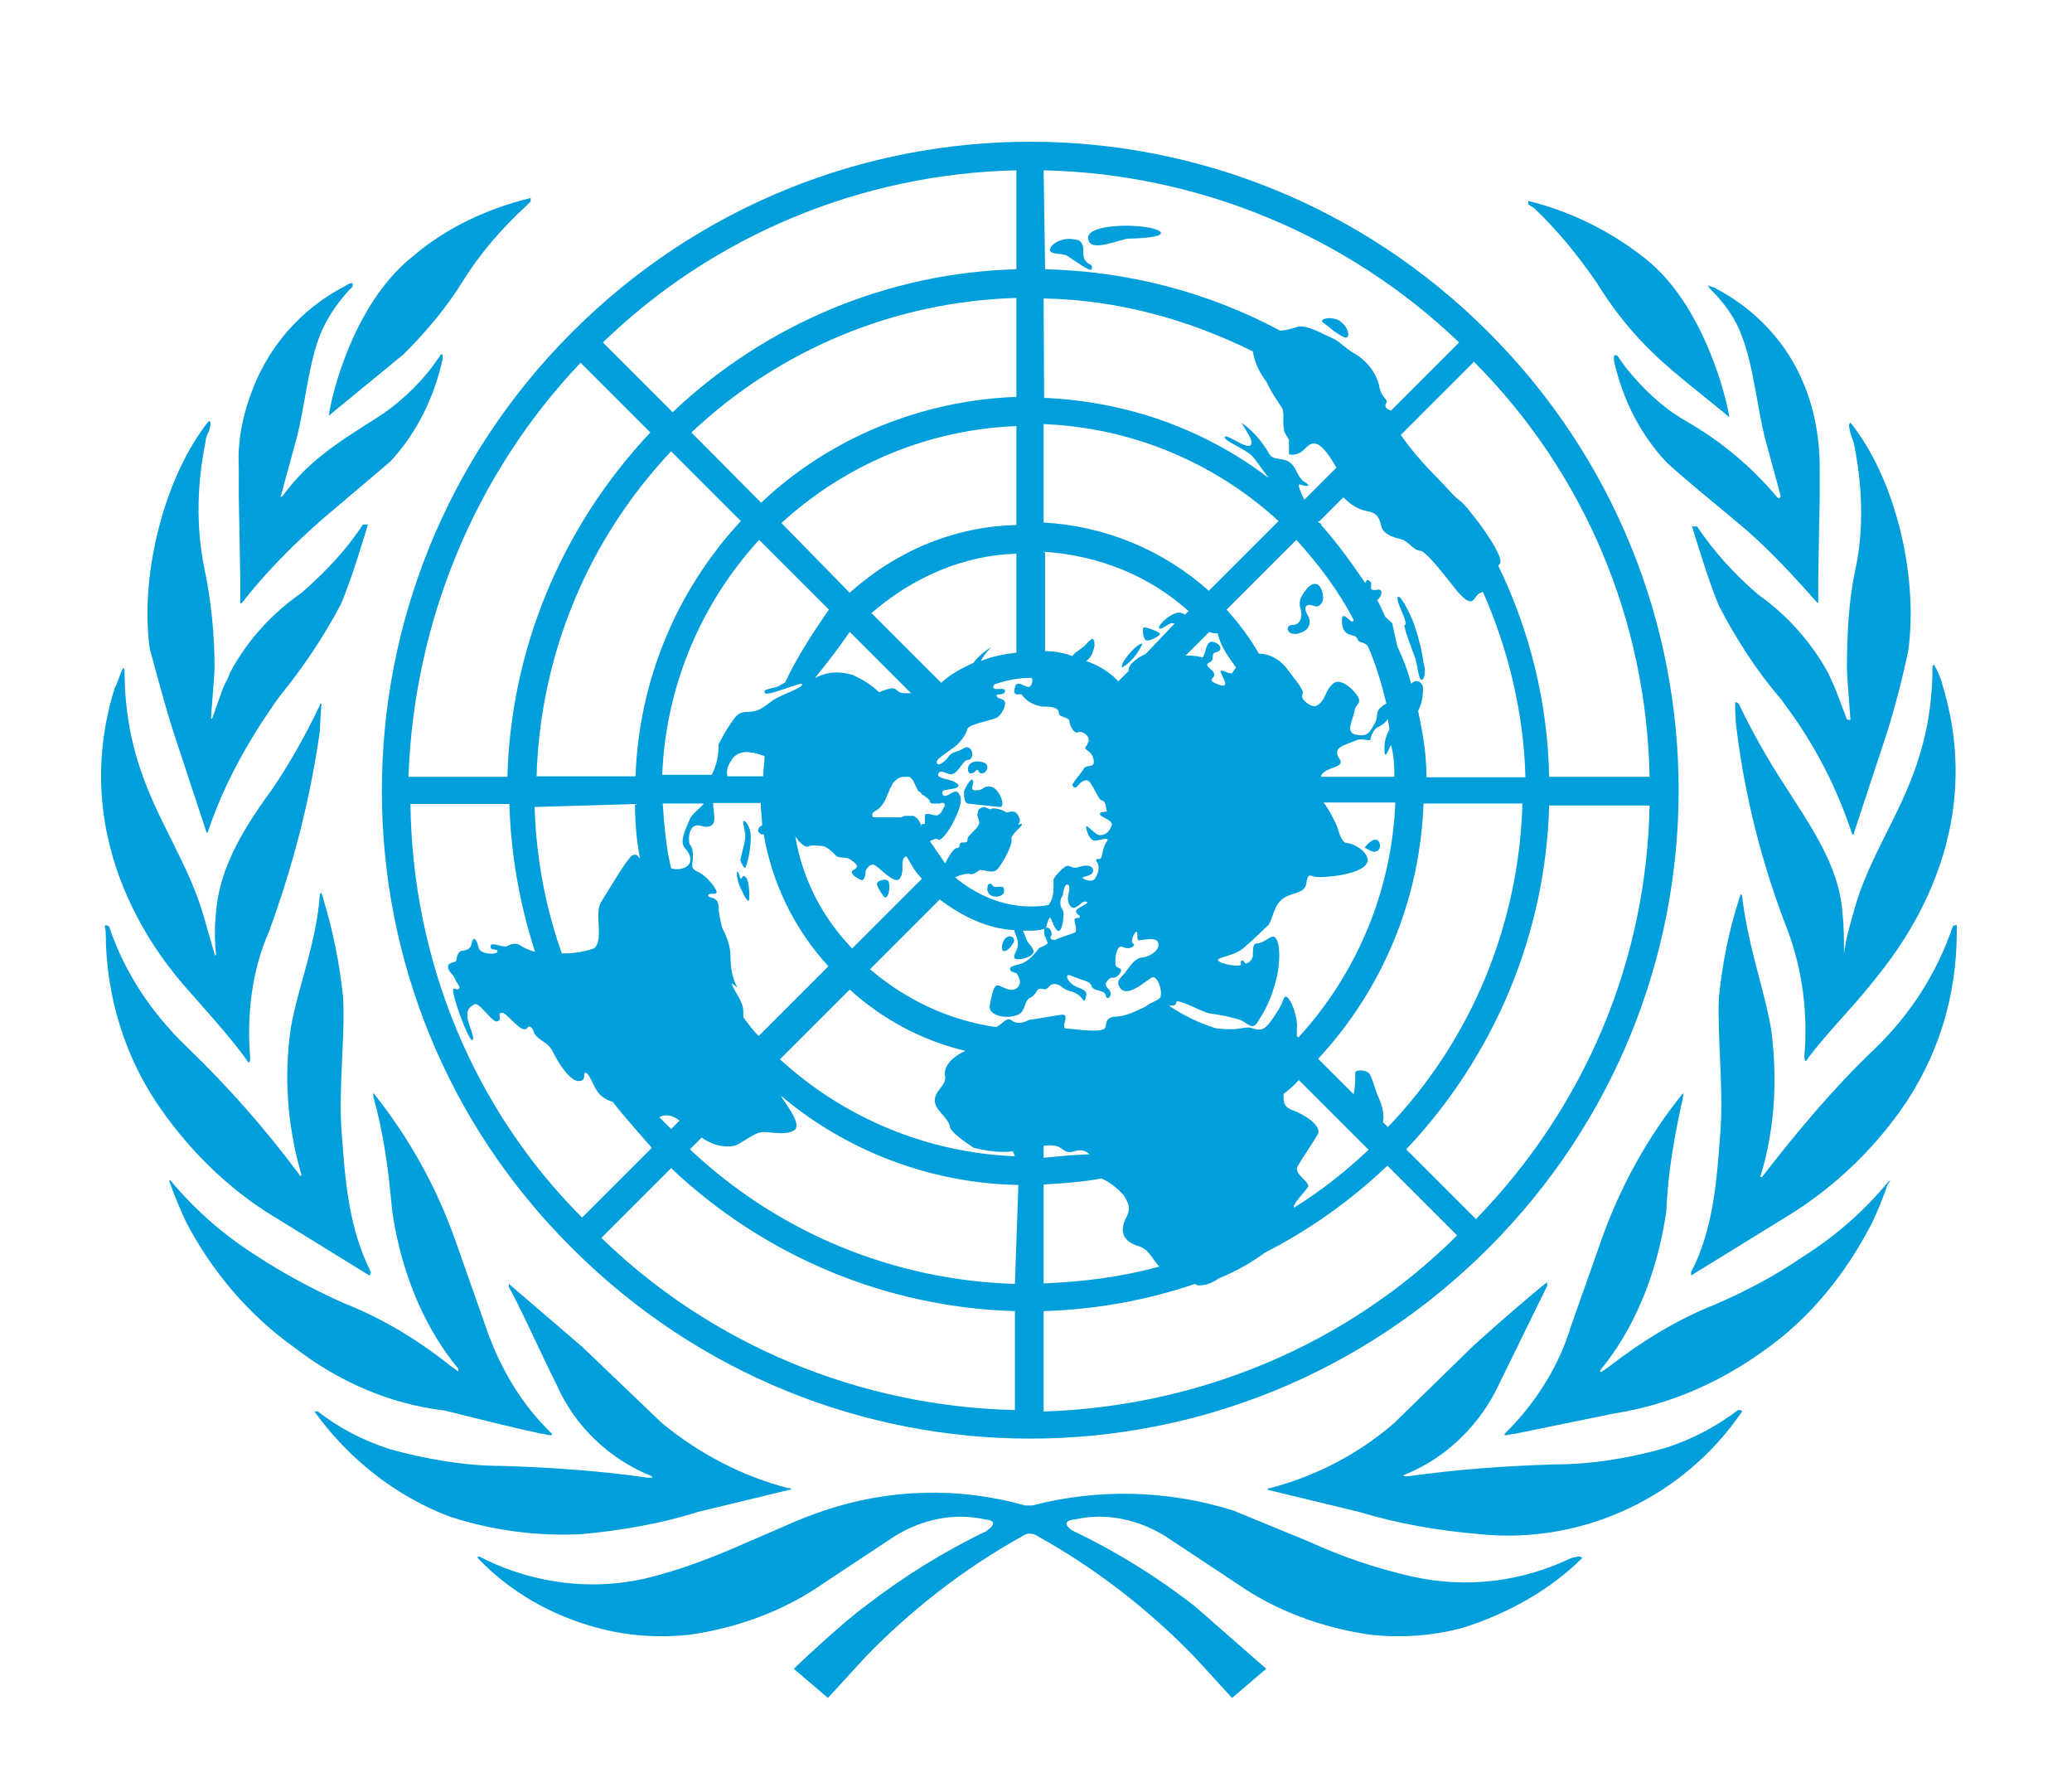<?xml version="1.0" encoding="utf-8"?>
<!-- Generator: Adobe Illustrator 24.1.2, SVG Export Plug-In . SVG Version: 6.00 Build 0)  -->
<svg version="1.1" id="Layer_1" xmlns="http://www.w3.org/2000/svg" xmlns:xlink="http://www.w3.org/1999/xlink" x="0px" y="0px"
	 viewBox="0 0 111 96" style="enable-background:new 0 0 111 96;" xml:space="preserve">
<style type="text/css">
	.st0{fill:#009EDB;}
</style>
<g id="layer1" transform="translate(-1.347,-126.162)">
	<g id="g3731" transform="matrix(0.265,0,0,0.265,1.345,126.182)">
		<g id="g3729">
			<g id="g3727">
				<g id="g3725">
					<path id="path3717" class="st0" d="M317.68,314.85c-10,4.8-21,6.2-32,3.8c-7.6-1.7-14.5-4.1-21.3-7.2l-15.1-6.2
						c-13.1-4.1-27.2-4.5-40.6-1h-1.4c-13.4-3.8-27.5-3.4-40.6,1c-5.2,1.7-10,4.1-15.1,6.2c-6.9,3.1-14.1,5.9-21.3,7.6
						c-10.7,2.4-22,1-32-3.8l-1.4-0.7c-0.3,0-0.3,0-0.3,0.3c6.5,6.9,15.1,11.7,24.1,14.1c6.2,1.7,12.7,2.1,18.9,1.4
						c9.6-1.4,18.9-4.8,26.8-10.3l14.5-9.6c5.5-3.4,12-4.8,18.2-3.4c3.4,0.3,0.7,2.1,0.3,2.4c-8.6,4.1-16.9,9.3-24.4,15.1
						c-5.2,3.8-14.5,12.7-14.5,12.7l6.9,5.9l7.6-8.3c9.3-9.6,20-17.9,31.7-24.4c1-0.7,2.1-0.7,3.1,0c11.7,6.5,22.4,14.8,31.7,24.4
						l7.6,8.3l6.9-5.9l-14.5-12.7c-7.6-5.9-15.8-11-24.4-15.1c-0.7-0.3-3.1-2.1,0.3-2.4c6.2-1.4,12.7,0,18.2,3.4l14.5,9.6
						c7.9,5.5,17.2,8.9,26.8,10.3c6.2,0.7,12.7,0.3,18.9-1.4c8.9-2.8,17.6-7.6,24.1-14.1c0,0-0.3-0.3-0.7-0.3L317.68,314.85
						 M351.38,284.95c-4.5,3.4-9.3,5.9-14.5,7.6c-7.2,2.1-15.1,3.4-22.7,3.4c-10,0.3-19.6,1-29.6,2.4c-0.7,0-1,0-0.7-0.3
						c8.6-3.4,15.5-10.3,19.3-18.6l9.6-19.6c0-0.3,0-0.3,0-0.7c-0.7,0.3-10.3,8.6-14.8,12.7l-16.2,15.8
						c-7.2,6.2-15.8,10.7-25.1,13.1h-0.2l-0.3,0.3l18.6,4.5c7.9,2.4,16.2,3.8,24.4,4.5c21,2.1,41.3-7.6,53-24.8
						C352.08,284.95,351.78,284.95,351.38,284.95 M381.68,238.85c-4.8,5.9-10.7,11-17.2,15.1c-5.5,3.8-11.4,6.9-17.6,9.6
						c-7.9,3.1-15.1,7.6-21.7,12.7l-1.4,1c-0.3,0-0.3,0-0.3-0.3s10.3-10.7,13.4-32.3c0.3-7.9,1.7-15.5,3.4-23.1c0-0.3,0-0.3,0-0.7
						c-7.2,8.9-12.7,18.9-16.5,29.6l-6.2,17.6c-2.4,7.9-6.9,15.1-12.7,21l-0.7,0.7v0.3c0.7,0,1.4-0.3,2.1-0.3l20-4.1
						c11-1.7,21.3-6.2,30.3-12.7c9.3-6.5,16.5-15.5,21.7-25.5c1.4-2.8,2.4-5.5,3.4-8.3C382.38,238.45,382.08,238.45,381.68,238.85
						 M394.78,187.15c-3.1,9.3-8.6,17.9-15.8,24.8c-8.3,7.9-15.8,16.9-22.7,25.8c0,0.3-0.7,0-0.3-0.3c2.8-9.3,3.4-19.3,2.1-29.3
						c-1.4-8.3-4.8-17.2-5.9-27.2l-0.3-0.3c0,0.3-0.3,0.7-0.3,1c-2.1,6.5-3.4,13.1-4.1,20c-0.3,8.3,1,18.9,0.3,27.2
						c-0.7,9.6-1.4,19.6-5.9,28.2c0,0.3,0,0.3,0,0.7l20.6-12.7c8.6-5.5,15.8-12.4,21.7-20.6c7.6-10.7,11.4-23.1,11.4-36.1
						c0-0.3,0-1,0-1.4C395.18,186.85,394.78,187.15,394.78,187.15"/>
					<path id="path3719" class="st0" d="M372.78,192.75C373.08,192.75,373.08,192.75,372.78,192.75
						C372.78,193.05,372.78,192.75,372.78,192.75c0-2.8,0-5.5-0.3-8.3c-0.7-9.6-6.5-17.6-11.7-25.8c-3.4-5.2-6.5-10.7-9.3-16.5
						c0,0-0.3-0.3-0.7-0.3c0,0.7,0,3.8,0.3,5.5c1.7,13.8,5.2,27.5,10.3,40.6c3.1,8.3,4.1,16.9,3.4,25.5c0,0.7,0,0.7,0.3,1
						c3.1-4.5,9.3-10.7,13.1-15.5c3.8-4.8,24.4-28.2,14.5-60.6c-0.3-1.4-1-2.8-1.7-4.1l-0.3,0.3c0,23.4-11.4,33.4-15.8,49.2
						C373.78,187.55,373.08,190.25,372.78,192.75 M373.08,144.55l-2.1-5.5l-1.4-3.1c-3.4-6.2-8.3-11.7-14.1-15.8
						c-4.8-4.1-8.9-8.6-12.4-13.8c0,0-0.3,0-0.7,0h-0.3c0.3,1,3.4,11.4,5.5,16.2c3.4,6.5,7.6,13.1,12.4,18.6l1,1.4
						c5.9,7.9,10.3,16.5,13.4,25.8c0,0.3,0.3,0.3,0.3,0.3l5.9-17.9c2.1-6.2,3.8-12.7,5.2-19.3c2.1-15.5-2.8-35.1-11.7-46.1
						c0,0-0.3,0.3-0.3,0.7l0.3,1.4l0.7,2.1c1.7,8.3,2.1,17.2,0.3,25.5c-1.4,6.5-1.7,13.4-1.7,20.3c0,1,0.7,9.6,0.7,10
						c0,0.3-0.3,0-0.7,0 M345.58,58.15c2.8,2.8,5.2,5.9,6.5,9.6c2.4,5.9,3.1,14.5,4.8,21l3.1,11.4c0,0.3-0.3,0.7-0.7,0.3
						c-5.2-6.2-11.4-11.4-18.6-15.5c-4.8-2.8-8.6-6.5-12-10.7l-1.7-2.4c0,0-0.3-0.3-0.7,0c0,0.3,0,0.7,0,1
						c1.7,7.6,5.2,14.8,10.7,20.6c4.5,4.1,9.3,7.9,13.8,11.7c5.9,4.8,11.4,10.7,16.5,16.5c0,0,0.3,0.3,0.3,0v-5.3l0.3-16.5v-5.5
						c0-5.5-1-11.4-3.1-16.5c-3.4-8.6-10-15.5-17.9-19.6c-0.3-0.3-1-0.3-1.7-0.7C345.28,57.45,345.28,57.75,345.58,58.15
						 M310.08,41.95c4.8,4.5,8.9,9.6,12.7,15.1c3.4,5.5,7.2,10.3,12,14.8c3.1,3.1,12.4,10.3,14.8,12.4c-0.3-2.8-4.8-22.4-16.9-32
						c-6.9-5.5-15.1-9.6-23.7-11.7c0,0.3,0,0.3,0,0.7L310.08,41.95 M117.38,310.05c7.9-0.7,16.2-2.1,23.7-4.5l18.6-4.5h0.3
						c0,0,0-0.3-0.3-0.3h-0.3c-9.3-2.4-17.9-6.9-25.5-13.1l-16.2-15.5l-14.8-12.7v0.7c1.4,2.1,6.5,13.4,9.6,19.6
						c3.8,8.6,10.7,15.1,19.3,18.6c0.3,0.3,0,0.3-0.7,0.3c-9.6-1.4-19.6-2.1-29.6-2.4c-7.6,0-15.5-1.4-22.7-3.4
						c-5.2-1.7-10-4.1-14.5-7.6c-0.3,0-0.3,0-0.7,0c6.9,9.6,16.5,17.2,27.5,21.3C99.88,309.35,108.48,310.45,117.38,310.05
						 M109.48,289.75c0.7,0,1,0.3,2.1,0.3v-0.3l-0.7-0.7c-5.9-5.9-10-13.1-12.7-21l-6.2-17.6c-3.8-10.7-9.3-20.6-16.5-29.6
						c0,0.3,0,0.3,0,0.7c2.1,7.6,3.1,15.1,3.8,23.1c3.1,21.3,13.4,31.7,13.4,32c0,0.3,0,0.7-0.3,0.3l-1.4-1
						c-6.5-5.2-13.8-9.6-21.7-12.7c-6.2-2.8-12-5.9-17.6-9.6c-6.5-4.1-12.4-9.3-17.2-15.1h-0.3c1,2.8,2.1,5.5,3.4,8.3
						c5.2,10,12.7,18.9,22,25.5c8.9,6.9,19.3,11.4,30.3,12.7C96.38,286.65,102.98,288.35,109.48,289.75 M54.08,245.05l20.6,12.7
						c0,0,0.3-0.3,0.3-0.7c-4.5-8.9-5.2-18.6-5.9-28.2c-0.7-8.6,0.7-18.9,0.3-27.2c-0.7-6.9-2.1-13.8-4.1-20.3c0-0.3-0.3-0.7-0.3-1
						l-0.3,0.3l0,0c-0.7,10-4.5,18.9-5.9,27.2c-1.4,9.6-0.7,19.6,2.1,29.3c0.3,0.3-0.3,0.7-0.3,0.3c-6.9-9.3-14.5-17.9-22.7-25.8
						c-7.2-6.9-12.7-15.1-15.8-24.4c0,0-0.3-0.3-0.7-0.3s0,0.7,0,1.4c0,12.7,3.8,25.5,11.4,36.1
						C38.28,232.25,45.48,239.55,54.08,245.05 M50.28,214.75c0.3-0.3,0.3-0.3,0.3-1c-0.7-8.6,0.3-17.6,3.8-25.5
						c4.8-13.1,8.3-26.5,10.3-40.6c0-1.7,0.3-4.8,0.3-5.5c-0.3,0-0.3,0-0.3,0.3c-2.8,5.9-5.9,11.4-9.3,16.5
						c-5.5,7.6-11,15.8-11.7,25.5c-0.3,2.8-0.3,5.5,0,8.3c0,0,0,0.3-0.3,0.3c0,0,0,0,0-0.3l-2.4-8.3c-4.8-15.8-15.8-25.8-15.8-49.2
						l-0.3-0.3c-0.7,1.4-1,2.8-1.7,4.1c-10,32.3,10.3,55.8,14.5,60.6C41.88,204.45,47.18,210.25,50.28,214.75 M35.88,150.35
						l5.9,17.9c0,0,0.3,0,0.3-0.3c3.1-9.3,7.9-17.9,13.4-25.8l1-1.4c4.8-5.9,8.9-12,12.4-18.6c2.1-4.8,5.2-15.1,5.5-16.2h-0.3
						c-0.3,0-0.3,0-0.7,0c-3.4,5.2-7.6,9.6-12.4,13.8c-5.9,4.1-11,9.6-14.5,16.2c-0.3,1-1,2.1-1.4,3.1l-2.1,5.9c0,0-0.3,0.7-0.3,0
						s0.7-8.6,0.7-10c0-6.9-0.7-13.8-2.1-20.3c-1.7-8.6-1.4-17.2,0.3-25.5c0-0.7,0.3-1.4,0.7-2.1c0-0.3,0.3-1,0.3-1.4
						c0-0.3,0-0.3-0.3-0.7c-8.9,11-14.1,31-12,46.1C32.08,137.65,33.78,144.15,35.88,150.35 M48.28,100.15l0.3,16.5v5.2h0.3
						c4.8-6.2,10.3-11.7,16.2-16.9l13.8-11.7c5.5-5.9,8.9-13.1,10.6-20.7c0-0.3,0-0.7,0-1h-0.3l-1.7,2.4c-3.1,4.1-7.2,7.9-11.7,10.7
						c-8.3,5.2-13.8,8.9-18.6,15.5c-0.3,0.3-0.7,0.3-0.3-0.3l3.1-11.4c1.7-6.5,2.4-15.1,4.8-21c1.4-3.4,3.8-6.9,6.5-9.6
						c0-0.3,0-0.3,0-0.7c-0.7,0-1,0.3-1.7,0.7c-8.6,4.5-14.8,11.7-18.2,20c-2.1,5.2-3.4,10.7-3.1,16.5L48.28,100.15 M66.48,83.95
						L66.48,83.95l15.1-12.4c4.5-4.5,8.6-9.3,12-14.8c3.4-5.5,7.9-10.7,12.7-15.1l1-1c0-0.3,0-0.3,0-0.7
						c-8.6,2.1-16.9,5.9-23.7,11.7C70.98,61.55,66.78,81.15,66.48,83.95 M204.78,190.65c1-1.4-1.4-2.4-2.1,0
						C202.08,193.05,203.78,192.35,204.78,190.65 M230.98,130.05c-1-0.3-4.8,4.1-4.1,4.8C228.58,133.85,229.98,132.15,230.98,130.05
						 M231.68,129.35c0.7,0.3,3.1-1,2.8-1.4c-0.3-0.3-3.4-1.7-3.4-1C230.98,128.35,231.28,129.05,231.68,129.35 M278.08,172.05
						c1.4-0.3,1-2.4,0-2.4s-2.4,1.7-2.1,1.7S277.48,172.35,278.08,172.05 M261.28,126.25c-1,0-1.4,1-0.3,1.7c1,0.3,1.7,0,2.4-0.3
						c0.7-0.3,1.4-1,1.4-2.1c0-1-1.4-2.4-0.7-3.1c0.7-0.7,1.7,0.3,2.4,0c0.7-0.3,1-1,1-1.7s-0.3-2.8-1.7-2.8s-2.8,2.8-2.8,2.8
						c-0.3,0.7-0.3,1.7,0,2.4C263.28,124.55,262.98,126.25,261.28,126.25"/>
					<path id="path3721" class="st0" d="M283.98,126.65c0,0.7,1.7,5.2,2.1,6.2s0.7,4.8,1.4,4.5c0.7-0.3,0.7-2.4,0.3-3.4
						c-0.3-2.4-1-5.2-1.7-7.2c-0.3-1.4-2.8-6.5-3.4-6.2c-0.7,0.3,1,3.4,1.4,4.8C284.48,126.75,283.58,125.95,283.98,126.65
						 M271.88,68.15c1,0.3,1-1.7-0.7-3.1c-1.7-1.4-4.5-0.7-3.8,0C268.78,66.05,270.18,67.45,271.88,68.15 M220.28,53.35
						c-2.4-1.4-0.3-3.4-2.1-4.8c-2.1-0.7-4.1-0.3-5.5,1c-1.7,2.1,2.1,1.4,3.1,2.1c1,0.7,4.5,3.1,4.8,2.8
						C220.98,54.05,220.68,53.35,220.28,53.35 M234.08,46.45c-3.1-1.4-14.5-1.4-14.1,1.7c0.3,3.1,6.5,0,8.3,0
						C229.98,48.15,236.78,47.85,234.08,46.45 M202.78,179.25c-0.7-0.3-1.7,0.3-2.1-0.3c-0.3-0.7-1-0.3-1,0s-0.3,1,0.3,1.7
						s2.1,0.7,2.8,0C203.08,180.35,203.08,179.65,202.78,179.25 M196.18,156.25c1,0,1-0.7,1.4-0.7s0,0.7,1,0.7s2.1-2.4-1-2.4
						C195.18,153.85,195.48,156.25,196.18,156.25 M200.38,158.95c-1.7-0.3-1.4,0.7-2.8,0.7c-2.1,0.3-0.3-1.4-1-2.1
						c-0.3-0.3-1.4,1.4-1.7,2.4c0,0.7,0,2.1,0.7,2.4l6.5,0.7C203.48,163.15,202.08,159.35,200.38,158.95 M178.98,181.35
						c0.7,0,1-2.1,0.7-3.1c-0.3-1-2.4-0.3-2.4,0.3C177.28,179.25,178.68,181.35,178.98,181.35 M151.48,181.35c0-0.7,0-3.4-0.7-4.1
						c-0.7-0.7-0.7,0.3-1,0.3s-0.3-1.4-0.7-1.4c-0.3,0,0,2.1,0.7,3.4C150.48,181.05,151.48,183.05,151.48,181.35 M150.78,175.15
						c0.7-2.1,1-4.1,1-6.2c0-1.7-1-3.1-1.4-3.1c-0.3,0,0,1,0.3,2.8c0,1.7-0.7,3.4-1,5.2C149.78,174.15,150.48,175.85,150.78,175.15"
						/>
					<path id="path3723" class="st0" d="M115.68,252.25c51.3,51.3,133.9,51.3,185.2,0s51.3-133.9,0-185.2s-133.9-51.3-185.2,0
						S64.38,201.35,115.68,252.25 M82.98,162.45h20c0.3,10.3,2.1,20.3,5.2,29.9c-1-0.3-2.1-0.7-3.1-1.4c-1.4-0.7-2.4,0.3-2.8,0.3
						c-1.4,0-3.1-1-3.1,0s1.4,0.3,1.4,1s-3.4,0.7-3.8-0.7c-0.3-1.4-1-2.8-1.4-1c-0.3,1.7-1.7,1.4-2.4,1.7c-0.3,0.3-0.7,1-0.7,1.7
						s-1.7,0.3-1.7,1.4c0,1,1,1.4,1.4,2.4c0.3,1,1.4,1.7,0.7,2.1c-0.7,0.3-0.3-0.3-1,0c-0.7,0.3,3.1,10.7,3.8,10.3
						c0.7-0.3-1-3.4-1-4.8s0.3-1.7,1.4-2.4c1-0.7,3.8,4.1,4.8,3.4c1-0.7-0.3-1.4,0.7-1.7s4.1,4.5,5.2,3.1c0.7-1,1.4,0.7,1.4,1
						c1,1.7,2.8,1.7,3.8,3.8s3.4,5.9,5.2,5.9c1.8,0,0.7-1.7,1.4-1.7c0.7,0,1.4,2.4,2.4,3.8c0.7,1,1.7,1.7,3.1,2.1
						c2.4,3.1,5.2,6.2,7.9,9.3l-14.1,14.1C95.68,224.05,83.38,194.05,82.98,162.45 M196.88,133.85l-1.4,0.7c-2.1,1-3.8,2.1-5.2,3.4
						l-14.1-14.1c8.3-7.2,18.6-11.7,29.3-12v20c-2.4,0.3-4.8,0.7-7.2,1.7c0.7-1.4,2.1-2.8,2.1-2.8S197.98,132.15,196.88,133.85
						 M186.28,166.55C186.28,166.55,186.28,166.85,186.28,166.55c0,0.3,0,0.7,0,0.7c0-0.7-0.3-1-0.7-1.7c-0.3-0.3-0.7-0.7-1-0.7
						s-0.7,0-1,0h-0.7l-0.7,0.3h-4.8c-0.7,0-1,0-1-0.3c-0.3-1.4,1.7-0.3,3.1-4.5c0.3-0.3,0.3-1,0.7-1.4l0.3-0.7l0.3-0.3l0.3-0.3
						c0.7-0.7,1.4-0.7,2.1-0.7h0.7l0.7,0.7l1,2.1c0.3,0.3,0.7,0.3,0.7,0.7c0.7,0.3,1,0.7,1.4,1l0.3,0.3v0.3c0.3,0.3,0.3,0.3,0.7,0.3
						h0.3c0.3,0,0.3,0,0.7,0h0.3c0.7-0.3,0.7,0,1,0v0.3c0,0.3,0,0.3-0.3,0.7c0,0.3-0.3,0.3-0.3,0.7c-0.3,0.3-0.7,0.7-1,0.7
						c-0.7,0-1.4-0.3-1.7-0.3s-0.7,0-0.7,0.3v1.7 M149.08,199.55c-1-1.7-1.4-4.1-1.4-6.2c0-2.1-0.7-4.1-1.7-5.9
						c-0.3-1.4-0.7-2.8-0.7-4.1c0-2.4-2.1-1.7-2.1-2.4s1.7,0,1.7-0.7s-2.1-3.4-3.8-4.1c-1.7-0.7-1-1.7-1-2.8s0-2.1-0.7-2.8
						c-0.3-1.4,0-3.8,1.7-3.8c0.7,0,1.7,0.7,2.8,0c1-0.7,0.3-2.8,0.3-4.5h9.6c0,1.4,0.3,3.1,0.3,4.5c-0.7,0.3-1,1-0.7,1.4
						c0.3,0.3,0.7,0.7,1,0.3c1.7,10,6.2,19.3,13.1,26.8l-14.1,14.1c-1-1-2.1-2.4-3.1-3.8c0-0.3,0-0.7,0-1c0-2.4-1.7-3.8-2.4-5.9
						 M135.68,175.45c-1-4.1-1.4-8.6-1.7-13.1h8.3c-0.7,1-2.4,2.1-2.8,3.1c-0.3,1-2.4,4.5-1,5.9
						C141.48,174.85,137.68,176.15,135.68,175.45 M137.38,226.45l-1.7,1.7c-0.7-0.7-1.7-1.7-2.4-2.4
						C134.58,225.05,135.98,225.35,137.38,226.45 M158.68,137.95c-0.3,0-0.3,0.3-0.7,0.3c-1,1-3.8,0.7-3.4,1.7
						c0.3,1,7.6-2.4,7.6-1.7c0,0.7-3.1,1.7-5.2,2.8s-2.8,2.8-6.2,2.8c-1.7,0-2.4,1.4-3.1,2.4c-1,1.4-1.7,2.8-2.4,4.1
						c0,2.1-0.3,4.1-1.4,6.2h-10c0.7-17.6,7.6-34.4,19.6-47.5l14.1,14.1C164.18,128.05,161.08,132.85,158.68,137.95 M171.78,127.65
						l12.4,12.4c-0.3,0-0.7,0-1.4,0c-1.4,0-1.4-1-2.4-1c-2.1,0.3-2.4,1-2.8,0.7c-1.4-1.4-3.1-2.4-5.2-3.4c-2.4-0.7-4.8-0.7-6.9,0.3
						c-0.3,0-0.3,0.3-0.7,0.3C167.28,133.85,169.68,130.75,171.78,127.65 M154.58,152.75c0,1.4-0.3,2.8-0.3,4.1h-7.2
						c-0.3-1,0-2.1,0.7-3.1c0.7-1.4,2.4-2.1,4.1-1.7C152.48,152.05,153.58,152.45,154.58,152.75 M160.78,168.95l0.7,1
						c0.7,0.7,1.4,1.4,2.1,1c0.7-0.3,2.4,0,2.8,0c1,0.3,1.7,1,2.4,1.7c0.7,1,2.1,0.3,3.1,1s2.1,1.4,0.7,2.1
						c-1.4,0.7,1.4,2.1,1.7,2.1s0.7-0.7,0.7-1.7c0-0.3,0.7-1.7,1.7-1.4c1,0.3,4.1,4.1,5.2,2.8c1-1.4,0.3-3.1,0.7-3.8
						c0-0.3,0.3-0.7,0.7-0.7c1,1.7,1.7,3.1,3.1,4.5l-14.1,14.1C166.28,185.45,162.18,177.55,160.78,168.95 M171.78,119.75
						l-13.8-14.1c13.1-12,29.9-18.9,47.5-19.6v20C193.08,106.35,181.38,111.15,171.78,119.75 M153.88,101.55l-14.1-14.2
						c17.9-16.9,41.3-26.5,65.7-27.2v20C186.28,80.85,167.68,88.45,153.88,101.55 M149.78,105.25c-13.1,14.1-20.6,32.3-21.3,51.6
						h-20c0.7-24.4,10.3-47.8,27.2-65.7L149.78,105.25z M128.38,162.45c0,3.8,0.3,7.2,1,11c-0.3,0-0.3-1-1.4-0.7
						c-1,0.3-4.8,6.9-6.5,9.6c-1.4,2.4,0.7,7.6-1.4,9.3c-2.1,0.7-4.1,1-6.2,1h-0.3c-3.4-9.6-5.2-19.6-5.5-29.6L128.38,162.45z
						 M205.18,284.95c-31.3-0.7-61.3-13.1-83.6-34.8l14.1-14.1c18.9,17.9,43.7,28.2,69.5,28.9V284.95z M205.18,259.45
						c-24.4-0.7-47.8-10.3-65.7-27.2l2.4-2.4c0.3,0.3,1,0.7,1.7,1c1.4,0.7,3.1,1,4.8,0.7c1.4-0.3,4.1-2.8,5.9-2.8
						c1.7,0,4.5,0.7,6.2-0.3c1.7-1-1-4.5-2.1-6.2c-0.3-0.3-0.3-0.7-0.7-1c13.4,11.4,30.6,17.9,48.2,18.2L205.18,259.45z
						 M205.18,233.65c-17.6-0.7-34.4-7.6-47.5-19.6l14.1-14.1c6.5,5.9,14.5,10.3,23.4,12.4c-3.1,1.4-4.5,3.4-4.1,5.2
						c0.3,1.7-2.1,2.8-2.1,4.8c0,2.1,2.8,3.4,3.1,5.5c0.3,1,2.8,2.8,4.8,4.1c2.8,0.7,5.5,1,7.9,0.7L205.18,233.65z M204.48,206.15
						c-1-0.7-1.7,0.7-3.1,1.4c-9.6-1.4-18.2-5.5-25.5-11.7l14.1-14.1c4.5,3.4,9.6,5.9,15.1,6.2c0,0.7,0.7,1.4,0.7,2.8
						c0,1.4-1,2.1-0.7,2.8s3.4,0,3.8-1c0.3-1-1-1.7-1.4-2.8c-0.3-0.7-0.3-1-0.7-1.7h1c1,0,2.1,0,3.1-0.3c0.3,0,0.7-0.3,0.7-0.7
						s0.3-0.7,0.3-1s0.3-0.3,0.3-0.7l0,0l0.3,0.3c0.3,0.7,1,2.8,1.7,2.4c0.7-0.4,1-3.4,0.7-4.1c-0.7-1-0.7-2.1,0-3.1
						c0-0.3,0.3-2.4,1-2.1c0.7,0.3,0,2.1,0,2.8c0,1,0.7,2.4,1.7,1.7c0.7-0.3,1.4-1.4,2.1-1c0.7,0.3-1.7,1-2.1,1.7
						c-0.3,0.7,1,1,0.7,1.4c-0.3,0.3-0.7,0-1,0.3s0.7,2.4,0,2.8c-0.7,0.3-3.1,1-3.8,1.4c-0.7,0.3-1.4-0.3-1-0.7
						c0.3-0.3,0-1.7-0.7-1.7s-0.7,0.3-0.7,1s0.7,1.7,0.7,2.1c0,0.3-1,0.7-1.7,1c-0.7,1-1.7,2.1-2.8,2.8s-3.1,0.7-3.1,1.4
						s1,0.7,1.4,1c0.7,1,1,2.4-0.3,3.1c-1.4,0.7-3.1-1-3.8-0.7c-0.7,0.3-1,2.1-1.4,4.1c-0.3,2.1,3.8,2.8,5.9,1.7
						c1.4-0.7,1-2.8,2.4-3.4c1.4-0.7,1-2.1,2.4-1.7c1.4,0.3,1-1,2.4-1c1.4,0,1.4,1,3.1,1.4c2.8,0.7,2.8,2.8,3.1,1.7
						c0.3-1,0.7-1.7-1.4-2.4c-2.1-0.7-3.1-3.1-1.4-2.4c2.1,1,3.8,1,4.1,2.1s2.4,0.7,2.8,1.7c0.3,1.7,1.7,0,0.7-1s-0.7-1.4,0-2.1
						c0.7-0.7,1,0.3,2.1-1c1-1.4-0.3-1-0.7-1.7c-0.3-0.7,0-4.5,1.4-3.8c1.4,0.7,2.8-0.3,2.1-0.7c-0.7-0.3,0.3-2.4,0.7-2.4
						c0.3,0,0,1.4,0.3,1.7c0.3,0.3,3.8-1,4.1,0.7c0.3,1.7-2.4,2.8-3.1,2.8c-1.4,0-2.4,1.4-3.4,2.8c-1,1.4-2.1,1.7-1.4,3.1
						c0.7,1.4,2.1,1,3.4,0.3s2.4-1.7,3.1-2.1c1.4-0.7,2.4,3.4,1.7,4.1c-0.7,0.7-2.1,1-2.8,1.7c-2.1,1-4.1,2.1-6.5,2.1
						c-1.4,0.3-1.4,0.7-1.7,2.1c-0.3,1.4-6.5,0.3-7.9,0.3c-1.4,0,1-3.1-1-2.8c-2.1,0.3-4.1,0.7-6.2,1
						C208.28,205.75,206.18,207.55,204.48,206.15 M222.68,238.15c1.7,0.7,3.4,2.1,4.5,3.4c1,1.7,1.4,2.4,0.7,4.1
						c-1.7,3.1-1,5.2,2.4,6.2c2.1,0.7,2.8,2.8,4.1,4.1c-7.6,2.1-15.5,3.1-23.4,3.4v-20C214.78,239.15,218.88,238.85,222.68,238.15
						 M210.98,233.95v-2.4c4.5-0.7,3.4,2.1,6.5,1c1-0.3,2.1,0,2.8,0.7C217.18,233.35,214.08,233.65,210.98,233.95 M210.98,285.25
						v-20.3c10.3-0.3,20.6-2.1,30.6-5.5c0.3,0.3,0.7,0.3,1,0.3c1.4,0,2.8-0.7,3.8-1.4c3.4-1.4,6.5-3.1,9.3-5.2
						c8.9-4.5,17.6-10.7,24.8-17.6l14.1,14.1C272.28,271.85,242.28,284.25,210.98,285.25 M266.78,105.25l4.8-4.8
						c1.4,1.4,2.8,2.4,4.8,2.8c1.7,0.3,2.4,1,2.8,2.8c0.3,1.7,2.1,2.4,3.8,2.8c1.7,0.3,2.8,2.4,4.1,2.4s5.9,6.2,7.6,8.3
						c1,1,2.4,2.8,3.4,1.4s1-1,1.7-1.4c5.2,11.7,8.3,24.8,8.6,37.5h-20c0-4.5-0.7-8.9-1.7-13.4c0.7-1.4,1-2.8,1-4.5
						c0-1.4-1.4-2.1-2.4-1c-0.7-2.8-1.7-5.2-2.8-7.6c-0.3-1.4-0.7-3.1-1-4.5c0-0.3-0.7-0.7-1.4-1.4c-0.7-1.4-1-2.4-1.7-3.4
						c1-0.7,1.4-2.4,0-2.1c-2.1,0.3-0.7-1-1.4-1.7c-0.7-0.7-0.7,0-1,0.3c-2.8-4.1-5.5-7.9-8.9-11.7c0,0,0,0,0-0.3
						C266.38,105.65,266.38,105.25,266.78,105.25 M278.78,221.95c-0.7-1.4-1-3.1-1.7-4.5c-0.3-1.4-3.1-1.4-3.1-0.7
						c0,1.4,0,2.8-0.3,4.1v0.3l-7.2-7.2c13.1-14.1,20.6-32.3,21.3-51.6h20c-0.7,24.4-10.3,47.8-27.2,65.4l-1-1
						C279.88,225.35,279.48,223.65,278.78,221.95 M262.28,235.75c1-1.7,3.1-4.8,4.1-6.5c1-1.7-2.8-4.1-4.8-4.8
						c-2.1-0.7-2.1-1.7-2.1-3.4c1-0.7,2.1-1.7,3.1-2.8l14.1,14.1c-4.8,4.5-9.6,8.3-15.1,11.7c-0.3-0.7,2.1-3.1,2.8-4.1
						C265.08,238.85,261.58,237.45,262.28,235.75 M270.88,153.45c-1.7-2.4,0.7-2.8,3.1-3.8c1.4-0.7,3.1,0.3,3.1-0.3s0.7-2.1,1.4-2.4
						c0.7-0.3,1.7-1,2.1-1.7c0,0.7,0.3,1.4,0.3,2.1c-0.7,1.4-1,2.4-1,3.8c0,1,0,2.4,1,0c0-0.3,0.3-0.3,0.3-0.7
						c0.7,2.4,0.7,4.5,0.7,6.5h-14.8c0,0,0,0,0-0.3C268.18,154.85,271.88,155.15,270.88,153.45 M273.68,125.25c0,0,0,0.3-0.3,0.3
						c-0.3,0.3-2.1-2.4-2.1-0.3c0,2.1,0.7,2.8,2.1,3.1s0.7,1,1.7,1.4c0.3,0,1,0.3,1.4,0.7c1.7,3.8,2.8,7.6,3.8,11.7
						c-0.7,0.3-1,0.7-1.4,1c-0.7,0.7-0.3,2.1-1,3.1c-1,1.7-1.4,2.8-4.1,2.1c-1.7-0.7-0.3-2.8,0-4.5s1-1.4,1-2.4c0-1-3.4-4.8-5.2-3.4
						c-1.7,1.4-1.4,2.8-2.8,4.1c-0.7,0.7-1.4,0.7-2.4,0c-1-0.7-1.4-1.4-1-2.1c0.3-0.7-2.4-3.8-3.4-5.2c-1.4-1.7-3.4-2.8-5.5-2.8
						c-1.7-3.1-4.1-6.2-6.5-8.9l14.1-14.1C266.78,114.25,270.58,119.35,273.68,125.25 M249.88,134.85l-0.7,1
						c-0.3,0.7-2.1-0.7-2.4-0.3s2.4,3.8-0.3,2.8c-2.8-1-1-1-1-2.1c0-1-2.4-1.7-1-2.4c1.4-0.7,0-1.7,1.4-2.1c1.4-0.3,1-1.7-0.7-2.1
						c-1.7-0.3-1.4,3.8-2.4,3.1c-1-0.3-2.1-0.3-3.1-0.3l4.8-4.8c0.7,0.3,1,0.3,1.7,0.3C246.78,130.75,248.48,132.85,249.88,134.85
						 M244.38,204.75c2.1,0.3,4.5,0.7,6.5,1.4c1.4,0.7,2.4,2.1,3.4,0.3c2.1-3.1,3.4-6.5,4.1-10.3c0.7-5.2-0.3-6.9-1-6.9
						c-0.7,0-2.1,1.4-3.4,1.4c-0.7,0-0.7,1.4-0.7,2.4s-1.4,2.1-1.7,1.4c-0.3-0.7-1-0.3-0.7,0.3c0.3,0.7-2.8,0.3-4.1-0.3
						c-2.1-1,2.4-1,4.5-2.8c1.7-1.4,3.4-3.1,5.2-4.8c1-1.7,1-3.8,2.8-5.2c1.7-1.4,4.5-1,4.8-3.1c0.3-2.1,0.7-1.7,1.7-1.4
						s10.7-0.3,10.7-3.4c0-1.4-2.1-3.1-4.1-3.4c-1.4,0-1.7-2.8-2.4-4.1c-0.7-1.4-1.4-2.8-2.4-4.1h14.5c-0.7,17.6-7.6,34.4-19.6,47.5
						l-0.3-0.3v-1.4c0.3-2.8-1.7-7.2-2.4-6.5c-0.7,0.7,0,0.7-2.1,3.8c-0.7,1-1.7,2.8-3.1,2.8c-1.4,0-1.4-0.7-3.4-0.3
						c-1.7,0.3-3.8,0.3-5.5,0c-3.1-1-6.2-2.4-9.3-4.5c0.3-0.3,1.4,0.3,1.4-0.7C237.78,201.55,242.98,204.45,244.38,204.75
						 M298.38,246.35l-14.1-14.1c17.9-18.9,28.2-43.7,28.9-69.5h20.3C332.88,194.05,320.48,223.65,298.38,246.35 M333.48,156.95
						h-20.3c-0.3-14.8-3.8-29.3-10.3-42.7l0.3-0.3c1.4-1.4-6.5-11.7-7.9-12.7s-2.8-2.8-4.5-4.5c-2.8-2.8-5.5-5.9-7.6-8.9l14.8-14.8
						C320.48,95.65,332.88,125.55,333.48,156.95 M210.98,34.35c31.3,0.7,61.3,13.1,84,34.8l-13.8,13.8c-0.7-0.3-1.4-0.7-1-1.4
						c0.7-1-1-1-1.4-3.8c-0.7-2.8-2.8-5.2-5.2-6.5c-1.7-1-2.8-2.4-4.5-3.1s-5.2-2.8-6.9-2.1c-1,0.3-2.4,0.7-3.4,0.7
						c-14.8-7.9-31-12-47.5-12.4L210.98,34.35z M210.98,60.25c14.8,0.3,28.9,4.1,42.3,10.7c0.3,2.1,1.4,4.5,2.8,6.2
						c0.7,1.7,1.7,3.1,2.8,4.8c1,1,0.3,3.1,0.7,4.8c0,0.7,0.7,1.4,1,2.1c0,1,0,1.7,0,2.8c0,0.3,1.4,0.3,2.4-0.3
						c1-0.7,1.7-2.1,3.1-1.7c1.4,0.3,3.1,3.1,4.1,4.8l-6.5,6.5c-0.7-1.4-1.4-3.1-1-3.1c0.3,0,1,0.3,1.4,0.3c1.4,0-1-1-1-1.4
						c-1-1-1-2.4-2.4-3.4s-3.4-0.3-4.1-1.7c-1.4-2.4-3.1-4.5-5.5-6.2c-0.3,0,2.8,3.8,1.7,4.5c-1,0.7-4.8-2.4-5.2-1.7
						c-0.3,0.7,4.1,2.4,5.5,3.8c0.7,0.7,2.1,2.8,3.4,4.5c-13.1-10-28.9-15.5-45.4-16.2L210.98,60.25z M210.98,85.65
						c17.6,0.7,34.4,7.6,47.5,19.6l-14.1,14.1c-9.3-8.3-21-13.1-33.4-13.8V85.65z M210.98,111.45c11,0.7,21.3,4.8,29.3,12l-0.7,0.7
						l-0.7-0.3c-1.7-0.7-5.2,2.8-4.5,3.1c0.7,0.3,2.1-1.4,2.8-1h0.3l-5.9,6.2c-1.7,0.7-3.4,2.1-3.4,3.1c0,0,0,0,0,0.3l-2.1,2.1l-1-1
						c-1.7-1.4-3.4-2.4-5.5-3.1c1-0.7,1.4-1.7,1.7-3.1c0-2.1-0.7-1.4-1.7-0.3c-1,1.1-2.1,1.4-2.8,2.4c-1.7-0.7-3.8-1-5.5-1v-20h-0.3
						V111.45z M208.58,136.95c0.3,0.7,0,1.4-0.3,1.7l0,0c-0.7,0.7-2.8-1.7-3.1,0.3c-0.7,2.1,1.4,1,1.4,1.4c1,1.4,2.4,2.1,4.1,2.4
						c1.4,0,3.4,0,3.4,1.4c0,0.7,1.7,0.7,2.1,1.4c0,1,1,2.8,1.7,2.4c0.7-0.3,1.7,0.3,2.1,1c0.3,0.7,0,1-0.3,1.7c-1,1,1,0.7,1.4,2.8
						c0.4,2.1-1.7,0.7-2.1,2.1c-0.7,1-1.4,1.7-2.1,2.8c-0.3,0.3,0.3,1,0.7,0.7s1-1.4,2.1-1.4s2.1,3.8,3.1,4.1s0.7,1.7,1,2.1
						c0.3,0.3-1.7,0-1.4,0.7c0.3,0.7,2.4,1,2.4,2.1c-0.3,1-1,2.1-2.4,2.1c-1,0-2.8-2.4-2.8-1.7s0.7,2.8,1.7,2.8s3.4-1,2.4,0.3
						c-1,1.4-0.7,3.4-1.4,3.4s-1,0-0.3,1c0.3,1,0,2.1-0.7,3.1c-0.7,0.7-2.4,0-2.4-0.3c0-0.3,2.1-0.3,2.1-1.4c0-1-1-1.4-3.1-0.7
						c-1,0.3-1.4-0.3-2.1-0.3s-2.8,2.4-2.8,2.8c0,0.4,0,1,0,1.7c0,1.4-0.3,2.4-1,3.4c-1.4,0.3-2.4,0.3-3.8,0.3
						c-5.5,0-11-2.4-15.1-5.9c0.7-0.3,1.7-0.7,2.8-0.7c1,0.3,1.4-0.3,2.1-0.7c0.7-0.3,2.4,0.7,3.4,0c1-0.7,3.4-5.2,3.1-6.2
						c-0.3-1,2.4-2.8,2.1-3.1c-0.3-0.3-0.7,0.3-0.7,0s0.7-0.3,0-1.7c-0.7-1.4-1.7-0.7-2.4-0.7c-1-0.7-2.8-1-3.1-0.7
						s-1.4-0.7-1.7-0.3c-0.3,0-1,0.3-1,1c-0.3,0.7,0.3,1.4,0.3,2.1c-0.3,1.4-2.4,2.4-2.4,3.4s-1,0.3-1.4,0.7s0,1-0.7,1
						s-1.7,1.7-2.4,3.1c-1-1.4-2.1-3.1-3.1-4.5c0.7-0.3,1.4-0.7,1.7-0.3c1,0.7,5.2-6.5,4.5-8.6s-1.7-0.7-2.8-0.3c-1,0.3-1-0.7-0.7-1
						s4.8-0.3,2.4-1.7c-1-0.7-3.8-0.7-3.4-1.7s1.7,0,2.1,0c1.7,0.7,2.8-2.8,3.8-2.8c1.7,0,1-3.4-0.7-2.4s-2.4,0.7-3.1,1.7
						c-0.7,1-2.4,2.4-2.4,1c0-0.7,3.8-2.8,4.5-3.8c0.7-0.7,1.4-1.7,1.7-2.8c0.3-1,5.2-1.7,6.2-2.4c0.7-0.7,1.4-1.7,1.4-2.8
						c0-1-1.4-0.7-1.7-1.4c-0.3-0.7,1.7,0,1.7-1s-1.7,0-2.4-0.7c0-0.3,0-0.3,0.3-0.7C204.08,137.25,206.18,136.95,208.58,136.95h0.7
						 M205.48,34.35v20c-25.8,0.7-50.6,11-69.5,28.9l-14.1-14.1C144.28,47.45,174.18,35.05,205.48,34.35 M117.38,73.25l14.1,14.1
						c-17.9,19-28.2,43.7-28.9,69.6h-20C83.68,125.55,96.08,95.65,117.38,73.25"/>
				</g>
			</g>
		</g>
	</g>
</g>
</svg>
